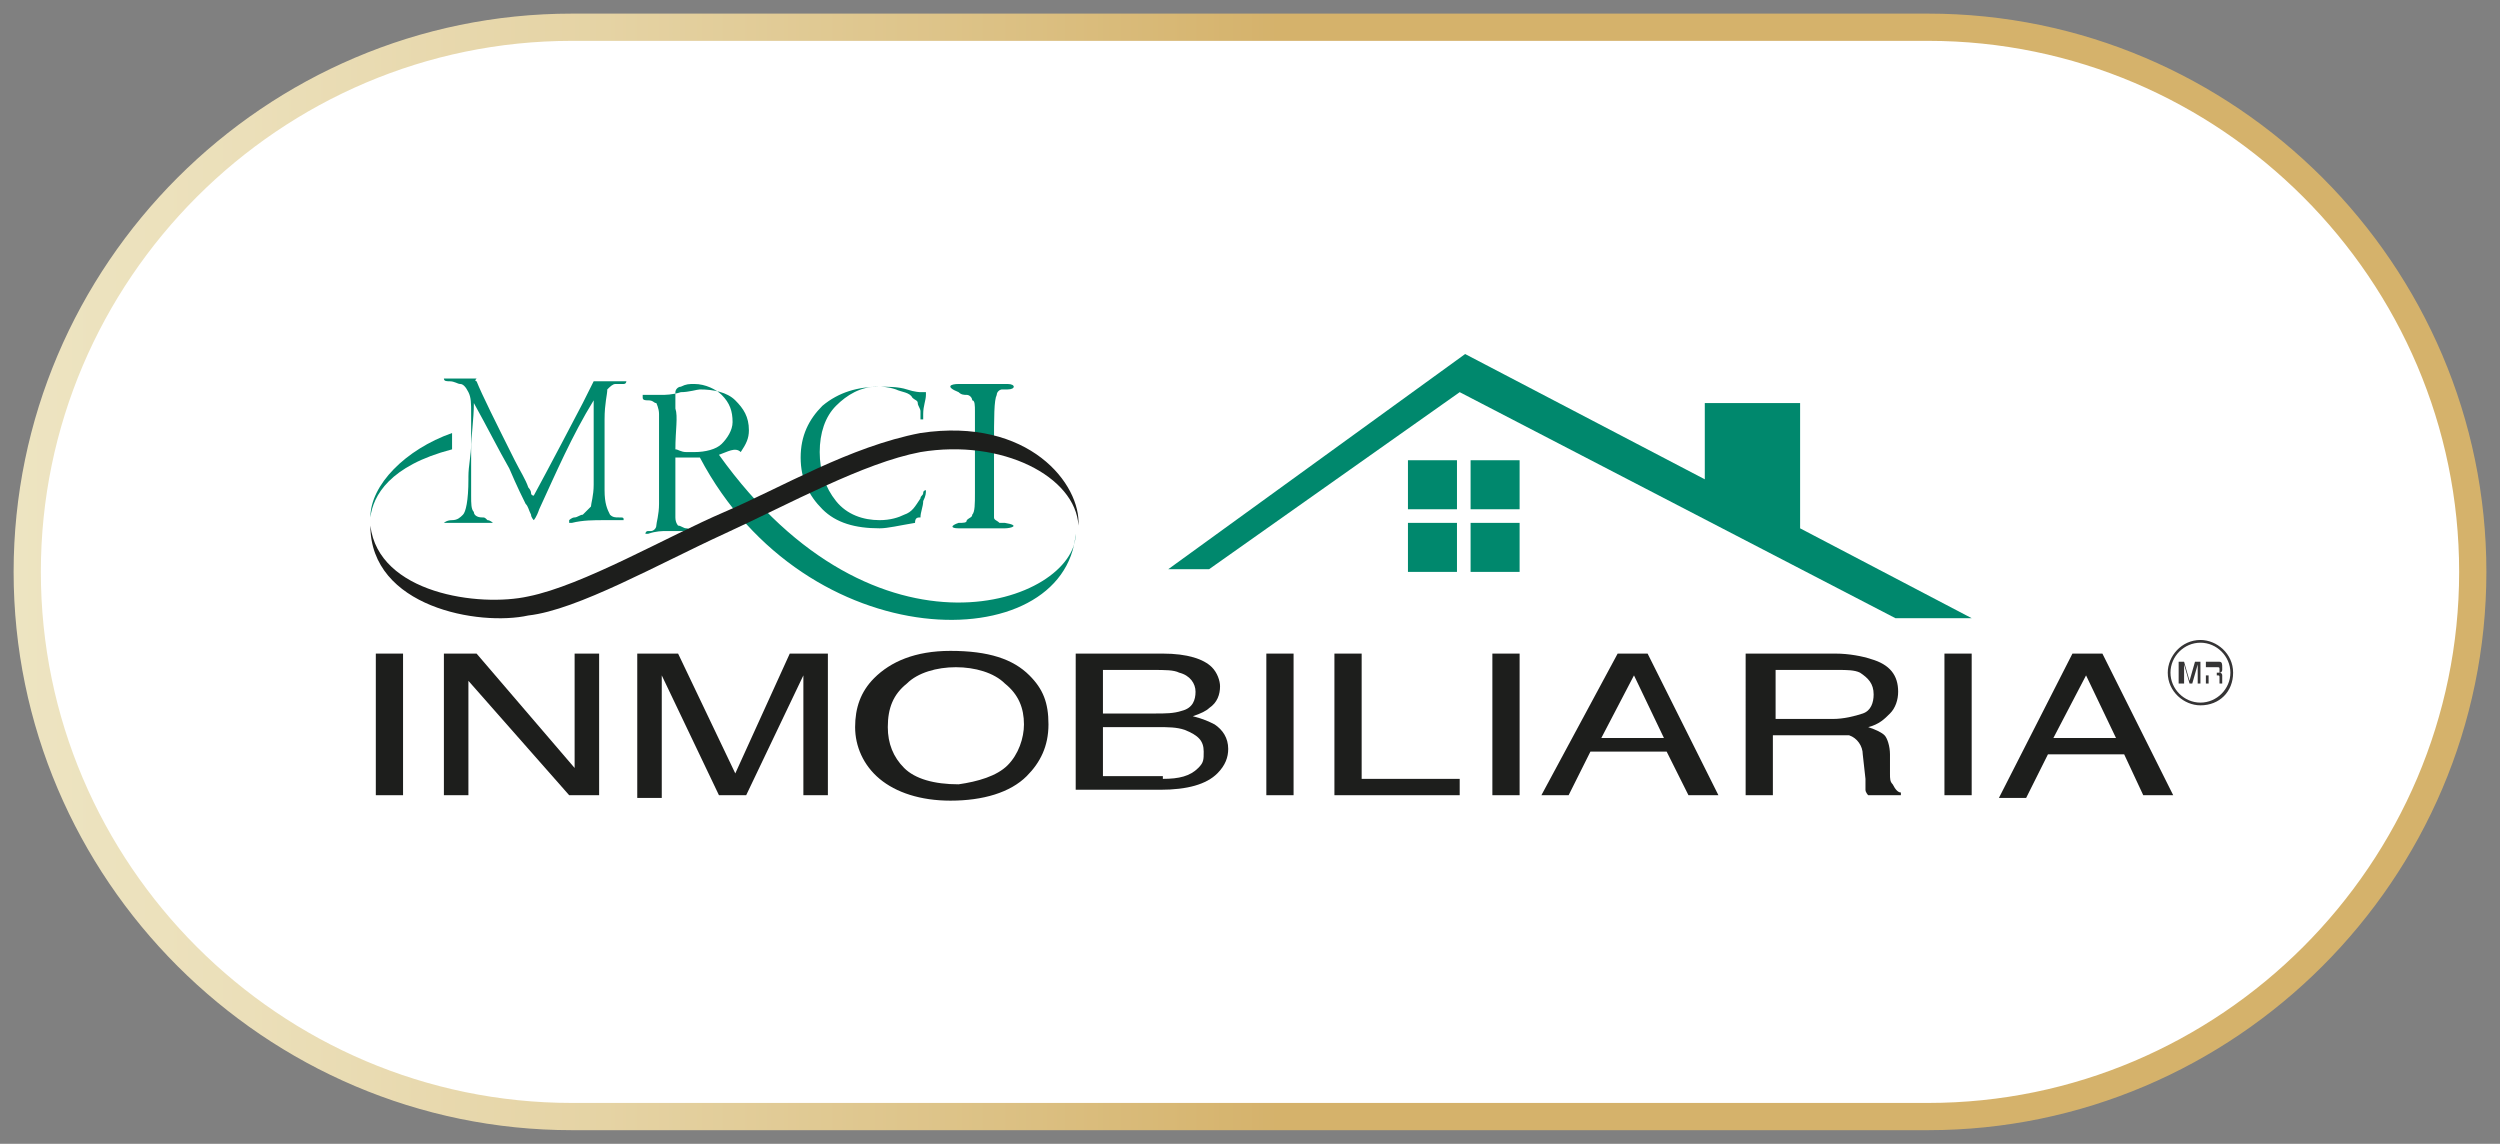<?xml version="1.0" encoding="UTF-8"?> <!-- Generator: Adobe Illustrator 24.1.2, SVG Export Plug-In . SVG Version: 6.00 Build 0) --> <svg xmlns="http://www.w3.org/2000/svg" xmlns:xlink="http://www.w3.org/1999/xlink" version="1.1" id="Layer_1" x="0px" y="0px" viewBox="0 0 91.8 42" style="enable-background:new 0 0 91.8 42;" xml:space="preserve"><rect x="0" y="0" width="91.8" height="42" fill="#808080" stroke="none"/> <style type="text/css"> .st0{fill:#FFFFFF;stroke:url(#SVGID_1_);stroke-miterlimit:10;} .st1{fill:#1D1E1C;} .st2{fill:#353435;} .st3{fill:#00886D;} .st4{fill-rule:evenodd;clip-rule:evenodd;fill:#00886D;} .st5{fill-rule:evenodd;clip-rule:evenodd;fill:#1D1E1C;} </style> <linearGradient id="SVGID_1_" gradientUnits="userSpaceOnUse" x1="0.5" y1="21" x2="91.295" y2="21"> <stop offset="0" style="stop-color:#EDE4C1"></stop> <stop offset="9.435092e-02" style="stop-color:#EBDFB9"></stop> <stop offset="0.239" style="stop-color:#E5D3A4"></stop> <stop offset="0.414" style="stop-color:#DBBF81"></stop> <stop offset="0.512" style="stop-color:#D5B26B"></stop> </linearGradient> <path class="st0" d="M70.8,41H21C10,41,1,32,1,21v0C1,10,10,1,21,1h49.8c11,0,20,9,20,20v0C90.8,32,81.8,41,70.8,41z"></path> <g> <g> <path class="st1" d="M13.8,24h1v5.2h-1V24z"></path> <path class="st1" d="M16.3,24h1.2l3.6,4.2V24H22v5.2h-1.1L17.2,25v4.2h-0.9V24z"></path> <path class="st1" d="M23.5,24h1.4l2.1,4.4L29,24h1.4v5.2h-0.9v-3.1c0-0.1,0-0.3,0-0.5c0-0.2,0-0.5,0-0.8l-2.1,4.4h-1l-2.1-4.4V25 c0,0.1,0,0.3,0,0.6c0,0.3,0,0.5,0,0.6v3.1h-0.9V24z"></path> <path class="st1" d="M37.8,24.8c0.5,0.5,0.7,1,0.7,1.8c0,0.8-0.3,1.4-0.8,1.9c-0.6,0.6-1.6,0.9-2.8,0.9c-1.1,0-2-0.3-2.6-0.8 c-0.6-0.5-0.9-1.2-0.9-1.9c0-0.7,0.2-1.3,0.7-1.8c0.6-0.6,1.5-1,2.8-1C36.3,23.9,37.2,24.2,37.8,24.8z M37,28.1 c0.4-0.4,0.6-1,0.6-1.5c0-0.6-0.2-1.1-0.7-1.5c-0.4-0.4-1.1-0.6-1.8-0.6c-0.7,0-1.4,0.2-1.8,0.6c-0.5,0.4-0.7,0.9-0.7,1.6 c0,0.6,0.2,1.1,0.6,1.5c0.4,0.4,1.1,0.6,2,0.6C35.9,28.7,36.6,28.5,37,28.1z"></path> <path class="st1" d="M39.6,24h3.1c0.9,0,1.5,0.2,1.8,0.5c0.2,0.2,0.3,0.5,0.3,0.7c0,0.3-0.1,0.6-0.4,0.8c-0.1,0.1-0.3,0.2-0.6,0.3 c0.4,0.1,0.6,0.2,0.8,0.3c0.3,0.2,0.5,0.5,0.5,0.9c0,0.3-0.1,0.6-0.4,0.9c-0.4,0.4-1.1,0.6-2.1,0.6h-3.1V24z M42.4,26.2 c0.4,0,0.7,0,1-0.1c0.4-0.1,0.5-0.4,0.5-0.7c0-0.3-0.2-0.6-0.6-0.7c-0.2-0.1-0.5-0.1-1-0.1h-1.8v1.6H42.4z M42.7,28.6 c0.6,0,1-0.1,1.3-0.4c0.2-0.2,0.2-0.3,0.2-0.6c0-0.4-0.2-0.6-0.7-0.8c-0.3-0.1-0.6-0.1-1-0.1h-2v1.8H42.7z"></path> <path class="st1" d="M46.5,24h1v5.2h-1V24z"></path> <path class="st1" d="M49,24h1v4.6h3.6v0.6H49V24z"></path> <path class="st1" d="M54.8,24h1v5.2h-1V24z"></path> <path class="st1" d="M59.4,24h1.1l2.6,5.2h-1.1l-0.8-1.6h-2.8l-0.8,1.6h-1L59.4,24z M61.1,27.1l-1.1-2.3l-1.2,2.3H61.1z"></path> <path class="st1" d="M64.1,24h3.3c0.5,0,1,0.1,1.3,0.2c0.7,0.2,1,0.6,1,1.2c0,0.3-0.1,0.6-0.3,0.8c-0.2,0.2-0.4,0.4-0.8,0.5 c0.3,0.1,0.5,0.2,0.6,0.3c0.1,0.1,0.2,0.4,0.2,0.7l0,0.7c0,0.2,0,0.3,0.1,0.4c0.1,0.2,0.2,0.3,0.3,0.3v0.1h-1.2 c0,0-0.1-0.1-0.1-0.2c0-0.1,0-0.2,0-0.4l-0.1-0.9c0-0.3-0.2-0.6-0.5-0.7C67.9,27,67.6,27,67.3,27h-2.2v2.2h-1V24z M67.3,26.4 c0.4,0,0.8-0.1,1.1-0.2c0.3-0.1,0.4-0.4,0.4-0.7c0-0.4-0.2-0.6-0.5-0.8c-0.2-0.1-0.5-0.1-0.8-0.1h-2.3v1.8H67.3z"></path> <path class="st1" d="M71.4,24h1v5.2h-1V24z"></path> <path class="st1" d="M76.1,24h1.1l2.6,5.2h-1.1L78,27.7h-2.8l-0.8,1.6h-1L76.1,24z M77.7,27.1l-1.1-2.3l-1.2,2.3H77.7z"></path> </g> <g> <g> <g> <path class="st2" d="M80,24.3h0.2l0.2,0.7l0.2-0.7h0.2v0.8h-0.1v-0.5c0,0,0,0,0-0.1c0,0,0-0.1,0-0.1l-0.2,0.7h-0.1l-0.2-0.7v0 c0,0,0,0,0,0.1c0,0,0,0.1,0,0.1v0.5H80V24.3z"></path> <path class="st2" d="M81,24.3h0.4c0.1,0,0.1,0,0.1,0c0.1,0,0.1,0.1,0.1,0.2c0,0,0,0.1,0,0.1c0,0,0,0.1-0.1,0.1 c0,0,0.1,0,0.1,0.1c0,0,0,0.1,0,0.1l0,0.1c0,0,0,0.1,0,0.1c0,0,0,0,0,0v0h-0.1c0,0,0,0,0,0c0,0,0,0,0-0.1l0-0.1 c0-0.1,0-0.1-0.1-0.1c0,0-0.1,0-0.1,0h-0.2v0.3H81V24.3z M81.4,24.7c0,0,0.1,0,0.1,0c0,0,0-0.1,0-0.1c0-0.1,0-0.1-0.1-0.1 c0,0-0.1,0-0.1,0h-0.3v0.3H81.4z"></path> </g> </g> <g> <path class="st2" d="M80.8,25.9c-0.6,0-1.2-0.5-1.2-1.2c0-0.6,0.5-1.2,1.2-1.2c0.6,0,1.2,0.5,1.2,1.2 C82,25.4,81.5,25.9,80.8,25.9z M80.8,23.6c-0.6,0-1.1,0.5-1.1,1.1c0,0.6,0.5,1.1,1.1,1.1c0.6,0,1.1-0.5,1.1-1.1 C81.9,24.1,81.4,23.6,80.8,23.6z"></path> </g> </g> <polygon class="st3" points="66.1,19.4 66.1,14.8 62.6,14.8 62.6,17.6 53.8,13 42.9,20.9 44.4,20.9 53.6,14.4 69.6,22.7 72.4,22.7 "></polygon> <g> <rect x="54" y="16.9" class="st3" width="1.8" height="1.8"></rect> <rect x="51.7" y="16.9" class="st3" width="1.8" height="1.8"></rect> <rect x="54" y="19.2" class="st3" width="1.8" height="1.8"></rect> <rect x="51.7" y="19.2" class="st3" width="1.8" height="1.8"></rect> </g> <g> <path class="st4" d="M17.5,14c0.2,0.5,0.7,1.5,1.4,2.9c0.2,0.4,0.4,0.7,0.5,1c0,0,0.1,0.1,0.1,0.2c0,0.1,0.1,0.1,0.1,0.1 c0,0,0.6-1.1,1.8-3.4l0.4-0.8c0,0,0.1,0,0.1,0c0.1,0,0.2,0,0.3,0c0.2,0,0.4,0,0.7,0c0,0,0.1,0,0.1,0c0,0,0,0,0,0c0,0,0,0,0,0 c0,0,0,0.1-0.1,0.1c-0.1,0-0.2,0-0.3,0c-0.1,0-0.2,0.1-0.3,0.2c0,0.2-0.1,0.5-0.1,1.1c0,1.3,0,2.1,0,2.6c0,0.5,0.1,0.7,0.2,0.9 c0.1,0.1,0.2,0.1,0.3,0.1c0.2,0,0.2,0,0.2,0.1c0,0,0,0,0,0c0,0,0,0,0,0c0,0,0,0-0.1,0c-0.2,0-0.4,0-0.6,0c-0.4,0-0.8,0-1.2,0.1 c-0.1,0-0.1,0-0.1,0c0,0,0,0,0,0c0,0,0,0,0-0.1c0,0,0.1-0.1,0.2-0.1c0.1,0,0.2-0.1,0.3-0.1c0.1-0.1,0.2-0.2,0.3-0.3 c0-0.1,0.1-0.4,0.1-0.8c0-0.1,0-0.2,0-0.5c0-0.2,0-0.4,0-0.6c0-0.3,0-0.7,0-1c0-0.3,0-0.7,0-1l0,0c-0.8,1.3-1.4,2.7-2,4 c-0.1,0.3-0.2,0.4-0.2,0.4c0,0-0.1-0.1-0.1-0.2c-0.1-0.2-0.1-0.3-0.2-0.4c-0.1-0.2-0.3-0.6-0.6-1.3c-0.4-0.7-0.8-1.5-1.3-2.4l0,0 c0,0.6-0.1,1.2-0.1,1.7c0,0.6,0,1,0,1.5v0.2c0,0.3,0,0.5,0.1,0.6c0,0.1,0.1,0.2,0.3,0.2c0.1,0,0.1,0,0.2,0.1 c0.1,0,0.2,0.1,0.2,0.1c0,0,0,0,0,0c0,0,0,0,0,0h-0.1c0,0,0,0-0.1,0c-0.2,0-0.5,0-0.7,0c-0.3,0-0.5,0-0.8,0c0,0-0.1,0-0.1,0 c0,0,0,0,0,0c0,0,0,0,0,0c0,0,0.1-0.1,0.3-0.1c0.2,0,0.3-0.1,0.4-0.2c0.1-0.1,0.2-0.5,0.2-1.3l0-0.1c0-0.4,0.1-0.8,0.1-1.2 c0-0.4,0-0.7,0-1.1c0-0.4,0-0.6-0.1-0.8c-0.1-0.2-0.2-0.3-0.3-0.3c-0.1,0-0.2-0.1-0.4-0.1c-0.1,0-0.2,0-0.2-0.1c0,0,0,0,0,0 c0,0,0,0,0.1,0c0,0,0,0,0.1,0c0.3,0,0.5,0,0.7,0c0.1,0,0.2,0,0.3,0C17.4,14,17.5,14,17.5,14L17.5,14z M26.4,16.7 c5.8,8.1,13.1,5.4,13.1,2.9c-0.4,4.6-9.9,4.6-13.8-2.8h-0.1c-0.1,0-0.2,0-0.4,0c-0.1,0-0.3,0-0.4,0c0,0.1,0,0.2,0,0.3 c0,0.1,0,0.2,0,0.3v0.2v0.3c0,0.6,0,1,0,1.1c0,0.2,0.1,0.3,0.1,0.3c0.1,0,0.2,0.1,0.3,0.1c0.1,0,0.2,0.1,0.2,0.1c0,0,0,0,0,0 c0,0,0,0,0,0c0,0-0.1,0-0.3,0c-0.2,0-0.4,0-0.6,0c-0.2,0-0.4,0-0.7,0.1c0,0-0.1,0-0.1,0c0,0,0,0,0,0c0,0,0,0,0,0 c0,0,0-0.1,0.1-0.1c0.1,0,0.1,0,0.1,0c0.1,0,0.2-0.1,0.2-0.2c0-0.1,0.1-0.4,0.1-0.8v-0.9v-0.7c0-0.9,0-1.4,0-1.7 c0-0.2-0.1-0.4-0.1-0.4c-0.1,0-0.1-0.1-0.3-0.1c-0.1,0-0.2,0-0.2-0.1c0,0,0,0,0-0.1c0,0,0,0,0.1,0c0,0,0.1,0,0.2,0 c0.1,0,0.2,0,0.4,0c0.1,0,0.4,0,0.7-0.1c0.3,0,0.6-0.1,0.7-0.1c0.5,0,1,0.1,1.3,0.4c0.3,0.3,0.5,0.6,0.5,1.1 c0,0.3-0.1,0.5-0.3,0.8C27,16.4,26.7,16.6,26.4,16.7L26.4,16.7z M24.8,16.5c0.1,0,0.2,0.1,0.4,0.1c0.1,0,0.2,0,0.3,0 c0.4,0,0.8-0.1,1-0.3c0.2-0.2,0.4-0.5,0.4-0.8c0-0.4-0.1-0.7-0.4-1c-0.2-0.2-0.6-0.4-1-0.4c-0.2,0-0.3,0-0.5,0.1 c-0.1,0-0.2,0.1-0.2,0.2c0,0.1,0,0.3,0,0.6C24.9,15.3,24.8,15.8,24.8,16.5L24.8,16.5z M33.8,19c0-0.2,0.1-0.4,0.1-0.6 C34,18.2,34,18.1,34,18c0,0,0,0,0,0c0,0,0,0,0,0c0,0-0.1,0-0.1,0.1c0,0.1-0.1,0.1-0.1,0.2c-0.2,0.3-0.3,0.5-0.6,0.6 c-0.2,0.1-0.5,0.2-0.9,0.2c-0.6,0-1.2-0.2-1.6-0.7c-0.4-0.5-0.6-1.1-0.6-1.8c0-0.7,0.2-1.3,0.6-1.7c0.4-0.4,0.9-0.7,1.5-0.7 c0.2,0,0.4,0,0.7,0.1c0.2,0.1,0.5,0.1,0.6,0.3c0.1,0.1,0.2,0.1,0.2,0.2c0,0.1,0.1,0.2,0.1,0.3v0.1v0.1c0,0,0,0.1,0,0.1 c0,0,0,0,0,0c0,0,0,0,0.1,0c0,0,0-0.1,0-0.2c0-0.3,0.1-0.5,0.1-0.7c0,0,0-0.1,0-0.1c0,0,0,0,0,0c0,0,0,0,0,0c0,0,0,0-0.1,0 c0,0-0.1,0-0.1,0c0,0-0.2,0-0.5-0.1c-0.3-0.1-0.7-0.1-1-0.1c-0.8,0-1.5,0.2-2.1,0.7c-0.5,0.5-0.8,1.1-0.8,1.9 c0,0.8,0.3,1.4,0.8,1.9c0.5,0.5,1.2,0.7,2.1,0.7c0.3,0,0.7-0.1,1.3-0.2C33.6,19,33.7,19,33.8,19z"></path> <path class="st4" d="M35.2,14.1c0.1,0,0.3,0,0.3,0c0.3,0,0.5,0,0.6,0c0,0,0.2,0,0.4,0c0.2,0,0.3,0,0.5,0c0.3,0,0.3,0.2,0,0.2 c-0.1,0-0.2,0-0.2,0c-0.1,0-0.2,0.1-0.2,0.2c-0.1,0.2-0.1,0.8-0.1,1.9c0,0.8,0,1.3,0,1.5c0,0.2,0,0.4,0,0.7c0,0.2,0,0.3,0,0.4 c0,0.1,0.1,0.1,0.2,0.2c0.1,0,0.1,0,0.2,0c0.6,0.1,0.2,0.2,0,0.2c-0.1,0-0.2,0-0.3,0c-0.1,0-0.2,0-0.3,0c-0.1,0-0.1,0-0.2,0 c-0.1,0-0.2,0-0.3,0c-0.1,0-0.2,0-0.3,0c-0.1,0-0.2,0-0.3,0c-0.3,0-0.3-0.1,0-0.2c0.2,0,0.3,0,0.3-0.1c0.1-0.1,0.2-0.1,0.2-0.2 c0.1-0.1,0.1-0.4,0.1-0.8c0-0.4,0-0.8,0-1.3c0-0.4,0-1,0-1.7c0-0.2,0-0.4-0.1-0.4c0-0.1-0.1-0.2-0.2-0.2c-0.1,0-0.2,0-0.3-0.1 C34.7,14.2,34.9,14.1,35.2,14.1z"></path> <path class="st4" d="M13.6,19c0.1-0.8,0.7-1.9,3-2.5c0-0.1,0-0.5,0-0.6C14.9,16.5,13.6,17.8,13.6,19z"></path> </g> <path class="st5" d="M33.8,15.9c-2.6,0.5-5.1,2-7.2,2.9c-2.1,0.9-5.2,2.7-7.2,3.1c-1.8,0.4-5.5-0.1-5.8-2.6c0,3,4,3.7,5.8,3.3 c1.8-0.2,4.8-1.9,7.2-3c2.4-1.1,5.1-2.6,7.2-3c3-0.5,5.7,0.9,5.8,2.7C39.7,17.8,37.8,15.3,33.8,15.9z"></path> </g> <g> </g> <g> </g> <g> </g> <g> </g> <g> </g> <g> </g> <g> </g> <g> </g> <g> </g> <g> </g> <g> </g> <g> </g> <g> </g> <g> </g> <g> </g> </svg> 